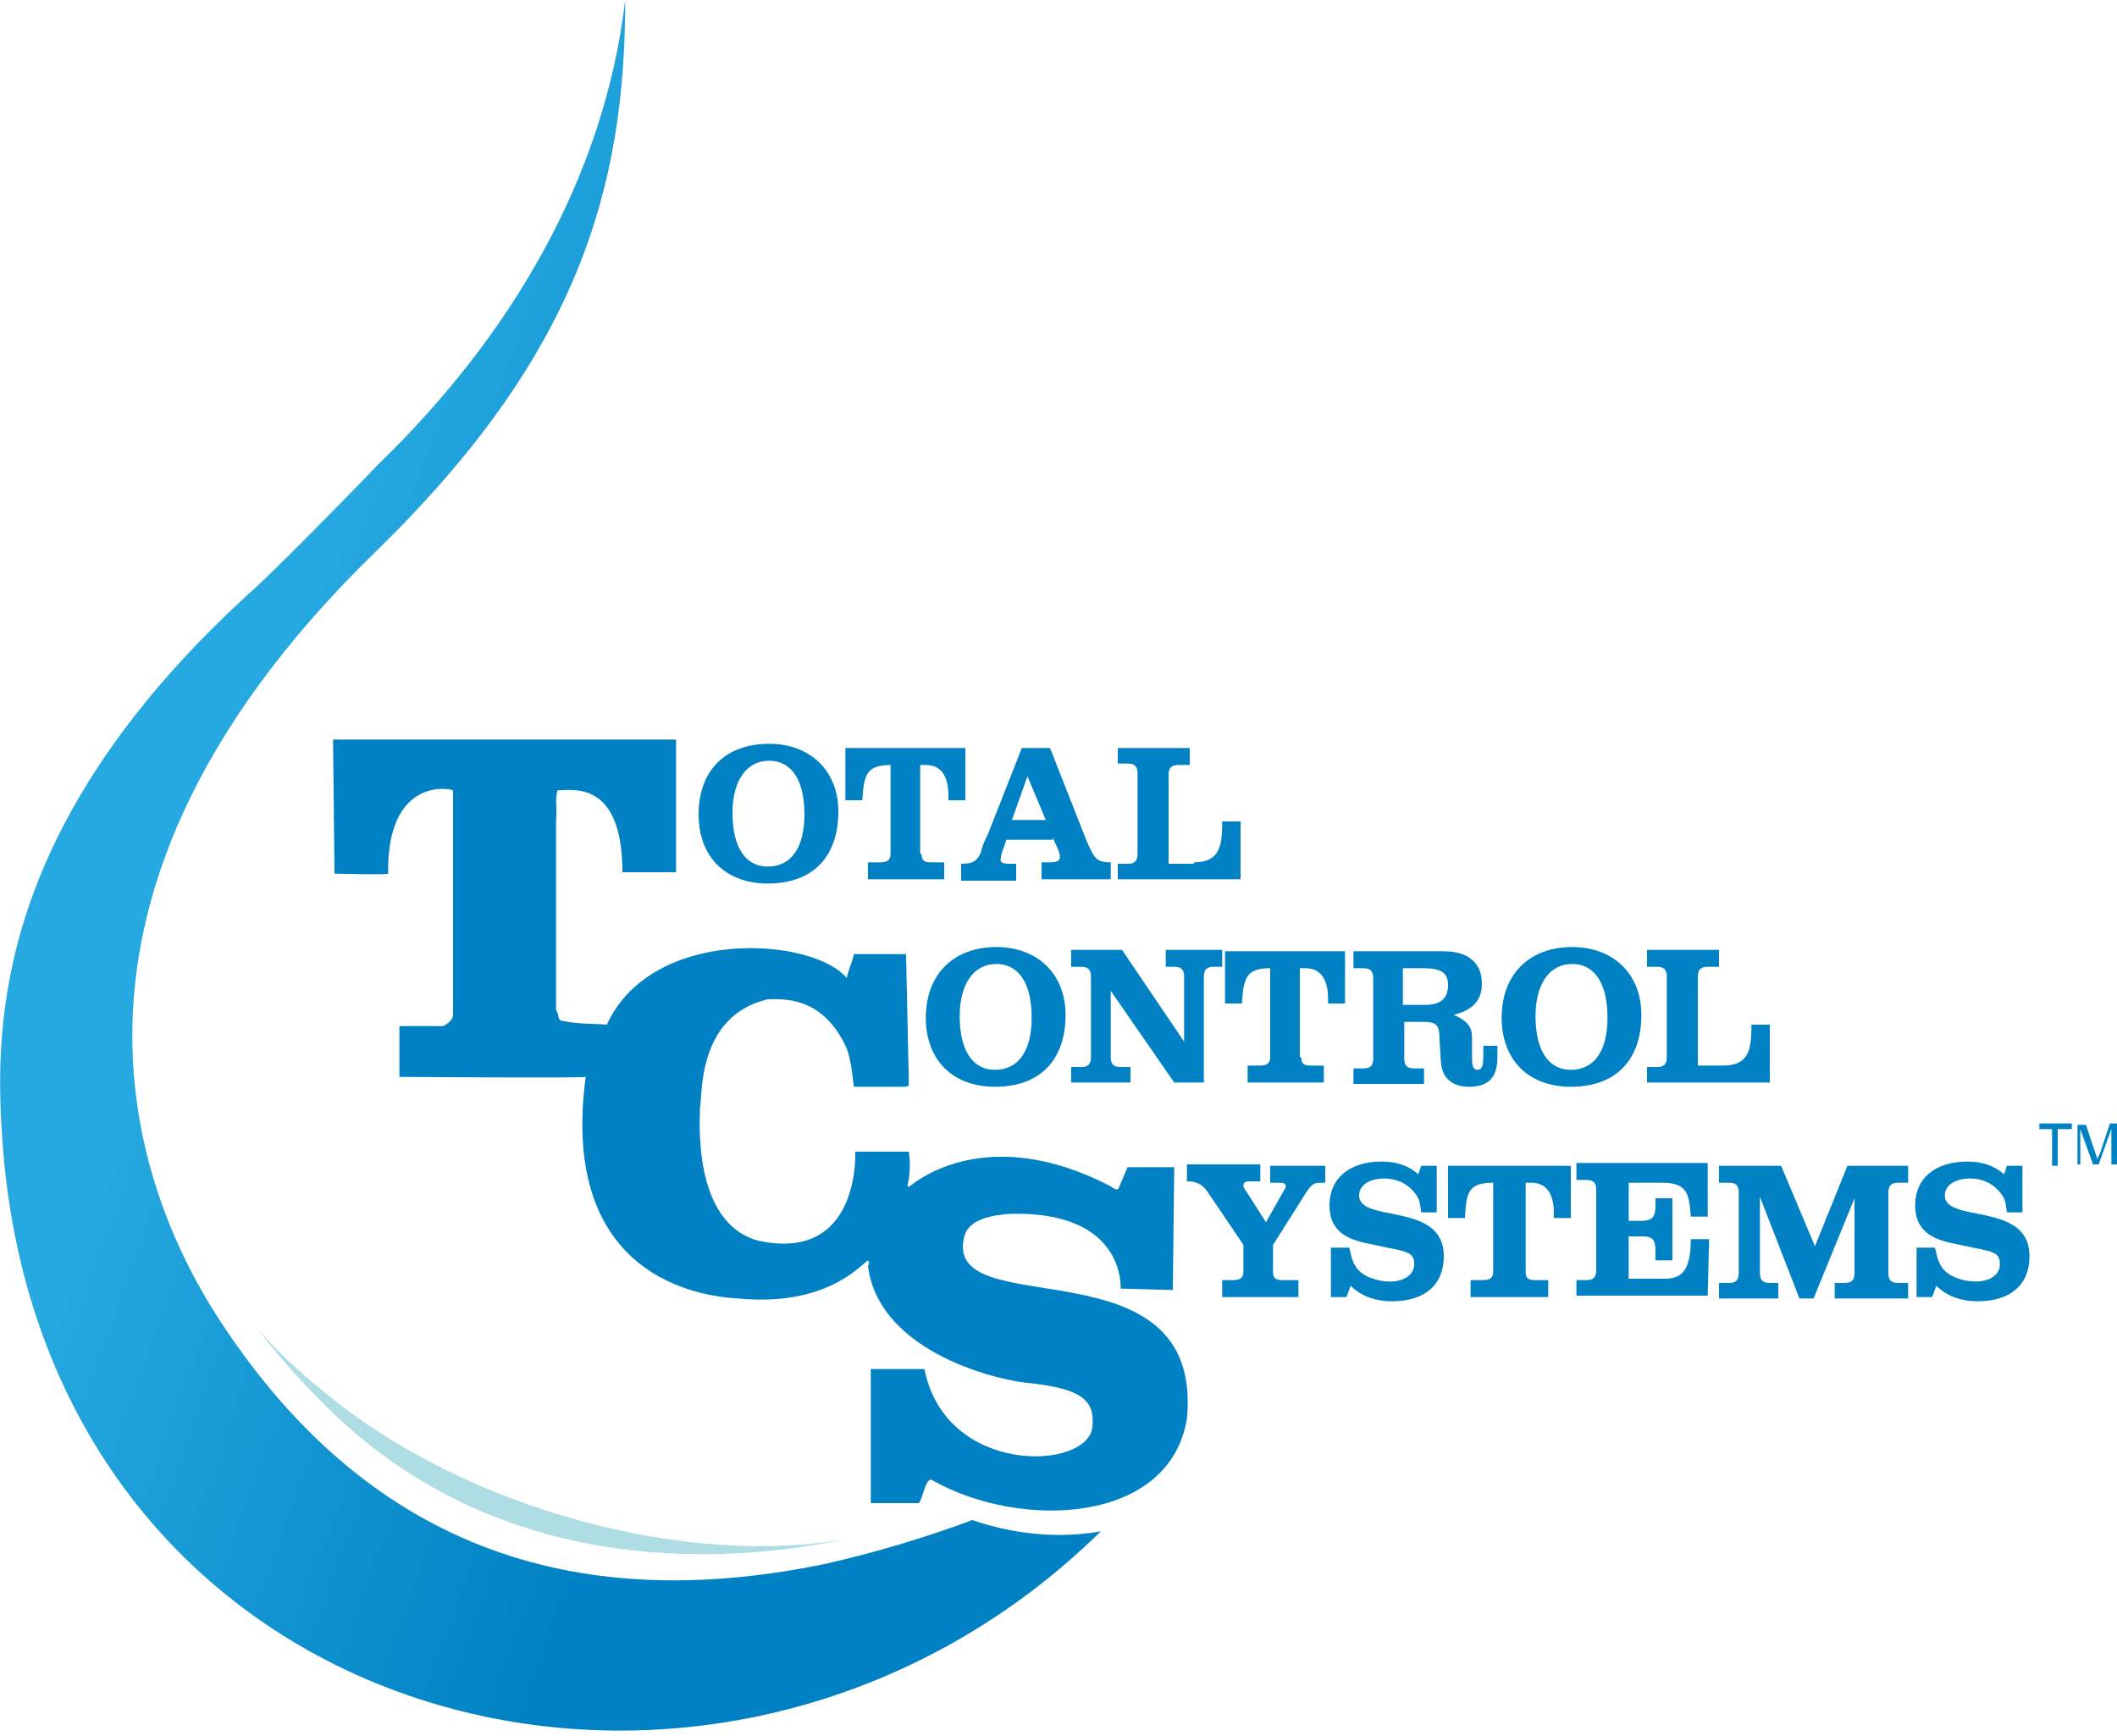 <?xml version="1.0" encoding="utf-8"?>
<!-- Generator: Adobe Illustrator 24.3.0, SVG Export Plug-In . SVG Version: 6.00 Build 0)  -->
<svg version="1.1" id="Layer_1" xmlns="http://www.w3.org/2000/svg" xmlns:xlink="http://www.w3.org/1999/xlink" x="0px" y="0px"
	 width="150px" height="123px" viewBox="0 0 150 123" style="enable-background:new 0 0 150 123;" xml:space="preserve">
<style type="text/css">
	.Arched_x0020_Green{fill:url(#SVGID_1_);stroke:#FFFFFF;stroke-width:0.25;stroke-miterlimit:1;}
	.st0{fill:#0081C3;}
	.st1{fill:#AEDEE4;}
	.st2{clip-path:url(#SVGID_3_);fill:url(#SVGID_4_);}
</style>
<linearGradient id="SVGID_1_" gradientUnits="userSpaceOnUse" x1="-231" y1="457.5" x2="-230.293" y2="456.793">
	<stop  offset="0" style="stop-color:#1EAB4B"/>
	<stop  offset="0.983" style="stop-color:#19361A"/>
</linearGradient>
<g>
	<g>
		<g>
			<g>
				<path class="st0" d="M51.9,57.6c0-2.3,1-3.7,2.6-3.7c1.6,0,2.5,1.4,2.5,3.8c0,2.3-0.9,3.7-2.6,3.7C52.8,61.4,51.9,60,51.9,57.6
					 M49.5,57.7c0,3,1.9,4.9,4.9,4.9c3.2,0,5-1.9,5-5.1c0-2.9-2-4.8-4.9-4.8C51.4,52.7,49.5,54.6,49.5,57.7"/>
				<path class="st0" d="M65.3,60.5c0,0.5,0.2,0.6,0.7,0.6h0.9v1.2h-5.4v-1.2h0.9c0.5,0,0.7-0.2,0.7-0.6v-6.3c-1.7,0-1.9,0.7-2,2.5
					h-1.2V53h8.5v3.7h-1.2c0-0.2,0-0.2,0-0.3c0-1.4-0.5-2.2-1.6-2.2c-0.1,0-0.2,0-0.4,0V60.5z"/>
				<path class="st0" d="M74.1,58.1h-2.4l1.1-3.1L74.1,58.1z M74.6,59.3c0.1,0.4,0.5,1,0.5,1.4c0,0.3-0.2,0.4-0.8,0.4h-0.5v1.2h4.9
					v-1.2c-1.1,0-1.2-0.4-1.7-1.5L74.4,53h-2L70,59.1c-0.2,0.4-0.4,0.8-0.5,1.3c-0.3,0.7-0.7,0.8-1.4,0.8v1.2H72v-1.2h-0.4
					c-0.6,0-0.7-0.1-0.7-0.3c0-0.4,0.3-1,0.4-1.4H74.6z"/>
				<path class="st0" d="M84.6,61.1c1.9,0,2-1.3,2-2.9h1.3v4.1h-8.7v-1.1h0.7c0.5,0,0.7-0.2,0.7-0.7v-5.7c0-0.5-0.2-0.7-0.7-0.7
					h-0.7V53h5.1v1.2h-0.8c-0.5,0-0.7,0.2-0.7,0.7v6.3H84.6z"/>
				<path class="st0" d="M68,72c0-2.3,1-3.7,2.6-3.7c1.6,0,2.5,1.4,2.5,3.8c0,2.3-0.9,3.7-2.6,3.7C68.9,75.8,68,74.4,68,72
					 M65.6,72.1c0,3,1.9,4.9,4.9,4.9c3.2,0,5-1.9,5-5.1c0-2.9-2-4.8-4.9-4.8C67.5,67.1,65.6,69.1,65.6,72.1"/>
				<path class="st0" d="M83.9,73.8v-4.6c0-0.5-0.2-0.7-0.7-0.7h-0.6v-1.2h4v1.2H86c-0.5,0-0.7,0.2-0.7,0.7v7.5h-2.1l-4.5-6.5v4.7
					c0,0.5,0.2,0.7,0.7,0.7h0.7v1.1h-4.2v-1.1h0.7c0.5,0,0.7-0.2,0.7-0.7v-5.7c0-0.5-0.2-0.7-0.7-0.7h-0.7v-1.2h3.6L83.9,73.8z"/>
				<path class="st0" d="M92.2,74.9c0,0.5,0.2,0.6,0.7,0.6h0.9v1.2h-5.4v-1.2h0.9c0.5,0,0.7-0.2,0.7-0.6v-6.3c-1.7,0-1.9,0.7-2,2.5
					h-1.2v-3.7h8.5v3.7h-1.2c0-0.2,0-0.2,0-0.3c0-1.4-0.5-2.2-1.6-2.2c-0.1,0-0.2,0-0.4,0V74.9z"/>
				<path class="st0" d="M99.4,71.2v-2.6h1.4c1.3,0,1.8,0.3,1.8,1.2c0,0.9-0.5,1.4-1.6,1.4H99.4z M99.4,72.4h1.4
					c1,0,1.2,0.2,1.2,1.3l0.1,1.6c0.1,1.1,0.8,1.7,2,1.7c1.4,0,2-0.7,2-2.1v-0.8h-1v0.8c0,0.6-0.1,0.9-0.4,0.9
					c-0.4,0-0.4-0.5-0.4-0.9v-1.4c0-0.8-0.4-1.2-1.3-1.6c1.3-0.3,2-1,2-2.2c0-1.5-1-2.3-2.7-2.3h-6.4v1.2h0.7c0.5,0,0.7,0.2,0.7,0.7
					v5.7c0,0.5-0.2,0.7-0.7,0.7h-0.7v1.1h5v-1.1h-0.7c-0.5,0-0.7-0.2-0.7-0.7V72.4z"/>
				<path class="st0" d="M108.8,72c0-2.3,1-3.7,2.6-3.7c1.6,0,2.5,1.4,2.5,3.8c0,2.3-0.9,3.7-2.6,3.7
					C109.7,75.8,108.8,74.4,108.8,72 M106.4,72.1c0,3,1.9,4.9,4.9,4.9c3.2,0,5-1.9,5-5.1c0-2.9-2-4.8-4.9-4.8
					C108.3,67.1,106.4,69.1,106.4,72.1"/>
				<path class="st0" d="M122.1,75.5c1.9,0,2-1.3,2-2.9h1.3v4.1h-8.7v-1.1h0.7c0.5,0,0.7-0.2,0.7-0.7v-5.7c0-0.5-0.2-0.7-0.7-0.7
					h-0.7v-1.2h5.1v1.2H121c-0.5,0-0.7,0.2-0.7,0.7v6.3H122.1z"/>
				<path class="st0" d="M85.6,84.5c-0.4-0.6-0.8-0.8-1.5-0.8v-1.2h5.2v1.2h-0.7c-0.4,0-0.5,0.1-0.5,0.3c0,0.1,0.1,0.3,0.2,0.4
					l1.4,2.2l1.3-2.3c0.1-0.1,0.1-0.2,0.1-0.3c0-0.1-0.1-0.2-0.4-0.2h-0.7v-1.2h3.9v1.2h-0.3c-0.6,0-0.7,0.1-1.5,1.4l-1.9,3v1.9
					c0,0.5,0.2,0.6,0.7,0.6H92v1.2h-5.4v-1.2h0.8c0.5,0,0.7-0.2,0.7-0.6v-1.9L85.6,84.5z"/>
				<path class="st0" d="M102,85.9h-1.3c-0.1-0.7-0.1-0.9-0.4-1.3c-0.5-0.7-1.3-1.1-2.2-1.1c-1.1,0-1.8,0.5-1.8,1.2c0,2,6,0.4,6,4.3
					c0,2-1.3,3.2-3.7,3.2c-1,0-2.1-0.3-2.9-1.1l-0.3,0.8h-1.1v-3.5h1.3c0.2,0.9,0.3,1.1,0.5,1.4c0.4,0.6,1.4,1,2.4,1
					c1,0,1.7-0.5,1.7-1.2c0-0.7-0.2-0.9-1.9-1.2l-1.4-0.3c-1.5-0.3-2.7-0.9-2.7-2.7c0-1.9,1.4-3.1,3.7-3.1c1.1,0,1.9,0.3,2.6,0.9
					l0.2-0.6h1.1V85.9z"/>
				<path class="st0" d="M108.1,90.1c0,0.5,0.2,0.6,0.7,0.6h0.9v1.2h-5.5v-1.2h0.9c0.5,0,0.7-0.2,0.7-0.6v-6.3c-1.8,0-1.9,0.7-2,2.5
					h-1.2v-3.7h8.7v3.7h-1.2c0-0.2,0-0.2,0-0.3c0-1.4-0.5-2.2-1.6-2.2c-0.1,0-0.2,0-0.4,0V90.1z"/>
				<path class="st0" d="M121,86.2h-1.2c-0.1-1.5-0.2-2.4-2-2.4h-2.4v2.7h0.9c0.8,0,1-0.3,1-1.1v-0.5h1.2v4.4h-1.2v-0.6
					c0-0.9-0.2-1.1-1-1.1h-0.9v3h2.6c1.3,0,1.8-0.8,1.8-2.8h1.3l-0.1,4h-9.3v-1.1h0.7c0.5,0,0.7-0.2,0.7-0.7v-5.7
					c0-0.5-0.2-0.7-0.7-0.7h-0.7v-1.2h9.3V86.2z"/>
				<path class="st0" d="M128.6,88.3l2.3-5.7h4.3v1.2h-0.7c-0.5,0-0.7,0.2-0.7,0.7v5.7c0,0.5,0.2,0.7,0.7,0.7h0.7v1.1H130v-1.1h0.7
					c0.5,0,0.7-0.2,0.7-0.7v-5.3l-2.9,7.1h-1l-2.8-7.2v5.4c0,0.5,0.2,0.7,0.7,0.7h0.6v1.1h-4.2v-1.1h0.7c0.5,0,0.7-0.2,0.7-0.7v-5.7
					c0-0.5-0.2-0.7-0.7-0.7h-0.7v-1.2h4.4L128.6,88.3z"/>
				<path class="st0" d="M143.5,85.9h-1.3c-0.1-0.7-0.1-0.9-0.4-1.3c-0.5-0.7-1.3-1.1-2.2-1.1c-1.1,0-1.8,0.5-1.8,1.2
					c0,2,6,0.4,6,4.3c0,2-1.3,3.2-3.7,3.2c-1,0-2.1-0.3-2.9-1.1l-0.3,0.8h-1.1v-3.5h1.3c0.2,0.9,0.3,1.1,0.5,1.4
					c0.4,0.6,1.4,1,2.4,1c1,0,1.7-0.5,1.7-1.2c0-0.7-0.2-0.9-1.9-1.2l-1.4-0.3c-1.5-0.3-2.7-0.9-2.7-2.7c0-1.9,1.4-3.1,3.7-3.1
					c1.1,0,1.9,0.3,2.6,0.9l0.2-0.6h1.1V85.9z"/>
				<path class="st1" d="M18.3,94.2c0,0,2,2.8,5.7,6.3c11.3,10.5,25.8,10.7,36.2,8.5C49,111.1,33,107.1,22.7,98.4
					C21.2,97.2,19.7,95.8,18.3,94.2"/>
				<path class="st0" d="M64.4,76.9L64.2,77h-3.7c-0.1-0.8-0.2-1.9-0.5-2.7c-1.7-3.8-4.6-3.5-5.6-3.5c-5.1,1.2-4.6,7-4.8,7.6
					c0,0.8-0.6,8.2,4.1,9.5c7.3,1.6,6.9-6.3,6.9-6.3l3.8,0c0.1,0.7,0.1,1.6-0.1,2.4l0.1,0.1C65,83.6,70,79.6,78.6,84
					c0.2,0.1,0.6,0.5,0.7,0.1c0.2-0.5,0.6-1.4,0.6-1.4l3.3,0l-0.1,8.7l-3.7-0.1c0,0,0.4-5.5-7.8-5.3c-1.2,0.1-3,0.3-3.3,1.7
					c-1.4,6.2,17,0,15.8,12.8c-1.2,7.5-11.8,7.9-18,4.4c-0.5-0.4-0.7,1.3-1,1.6l-3.4,0L61.7,97c1.2,0,2.5,0,3.8,0
					c1.5,7.6,11.6,7.2,11.9,4.1c0.2-1.9-0.8-2.7-4.4-3.1c-1.8-0.1-10.7-2-11.5-8.3c0.1-0.2,0.1-0.2,0-0.4c-0.5,0.3-2.9,3.3-9.2,2.7
					c-1.5-0.1-12.8-0.7-10.8-15.7c-0.2,0.1-13.2,0-13.2,0l0-3.6l3.1,0c0,0,0.7-0.3,0.7-0.8V56c-0.4-0.2-4.7-0.8-4.6,5.9
					c0.1,0.1-3.8,0-3.8,0l-0.1-9.5l24.3,0l0,9.4l-3.8,0c0-6.6-3.6-5.8-4.6-5.8c-0.2,0.7,0,1.3-0.1,2.1l0,13.5
					c0.2,0.2,0.1,0.5,0.3,0.7c1.4,0.3,2.2,0.2,3.3,0.3c3.2-7,14.6-6.2,17-3.3c0.1-0.6,0.4-1.1,0.5-1.7h3.7"/>
			</g>
			<g>
				<defs>
					<path id="SVGID_2_" d="M26.8,32.9c-1.8,1.9-7.8,8-9.1,9.1C0.6,57.6-0.4,71.1,0.1,79.7c2.2,43.1,50.5,55.7,77.9,28.8
						c-3.9,0.7-7.4-0.2-9.1-0.8c-3.5,1.3-6.9,2.3-10.4,3.1C42.6,114.1,27.3,111,16,94.2c-5.3-7.8-15.9-29.3,10.6-55.1
						C40.9,25.2,44.3,13.4,44.3,0C42.8,12.7,36.1,23.9,26.8,32.9"/>
				</defs>
				<clipPath id="SVGID_3_">
					<use xlink:href="#SVGID_2_"  style="overflow:visible;"/>
				</clipPath>
				
					<linearGradient id="SVGID_4_" gradientUnits="userSpaceOnUse" x1="-229.883" y1="453.918" x2="-229.256" y2="453.918" gradientTransform="matrix(63.105 23.118 23.118 -63.105 4028.347 34018.047)">
					<stop  offset="0" style="stop-color:#26A9E0"/>
					<stop  offset="1" style="stop-color:#0081C3"/>
				</linearGradient>
				<polygon class="st2" points="8.9,-25.3 121.7,16 68.7,160.7 -44.1,119.4 				"/>
			</g>
			<g>
				<polygon class="st0" points="145.4,82.6 145.4,80 144.5,80 144.5,79.6 146.8,79.6 146.8,80 145.8,80 145.8,82.6 				"/>
				<path class="st0" d="M147.2,82.6v-2.9h0.6l0.7,2.1c0.1,0.2,0.1,0.3,0.1,0.4c0-0.1,0.1-0.3,0.2-0.5l0.7-2.1h0.5v2.9h-0.4v-2.5
					l-0.9,2.5h-0.4l-0.9-2.5v2.5H147.2z"/>
			</g>
		</g>
	</g>
</g>
</svg>

